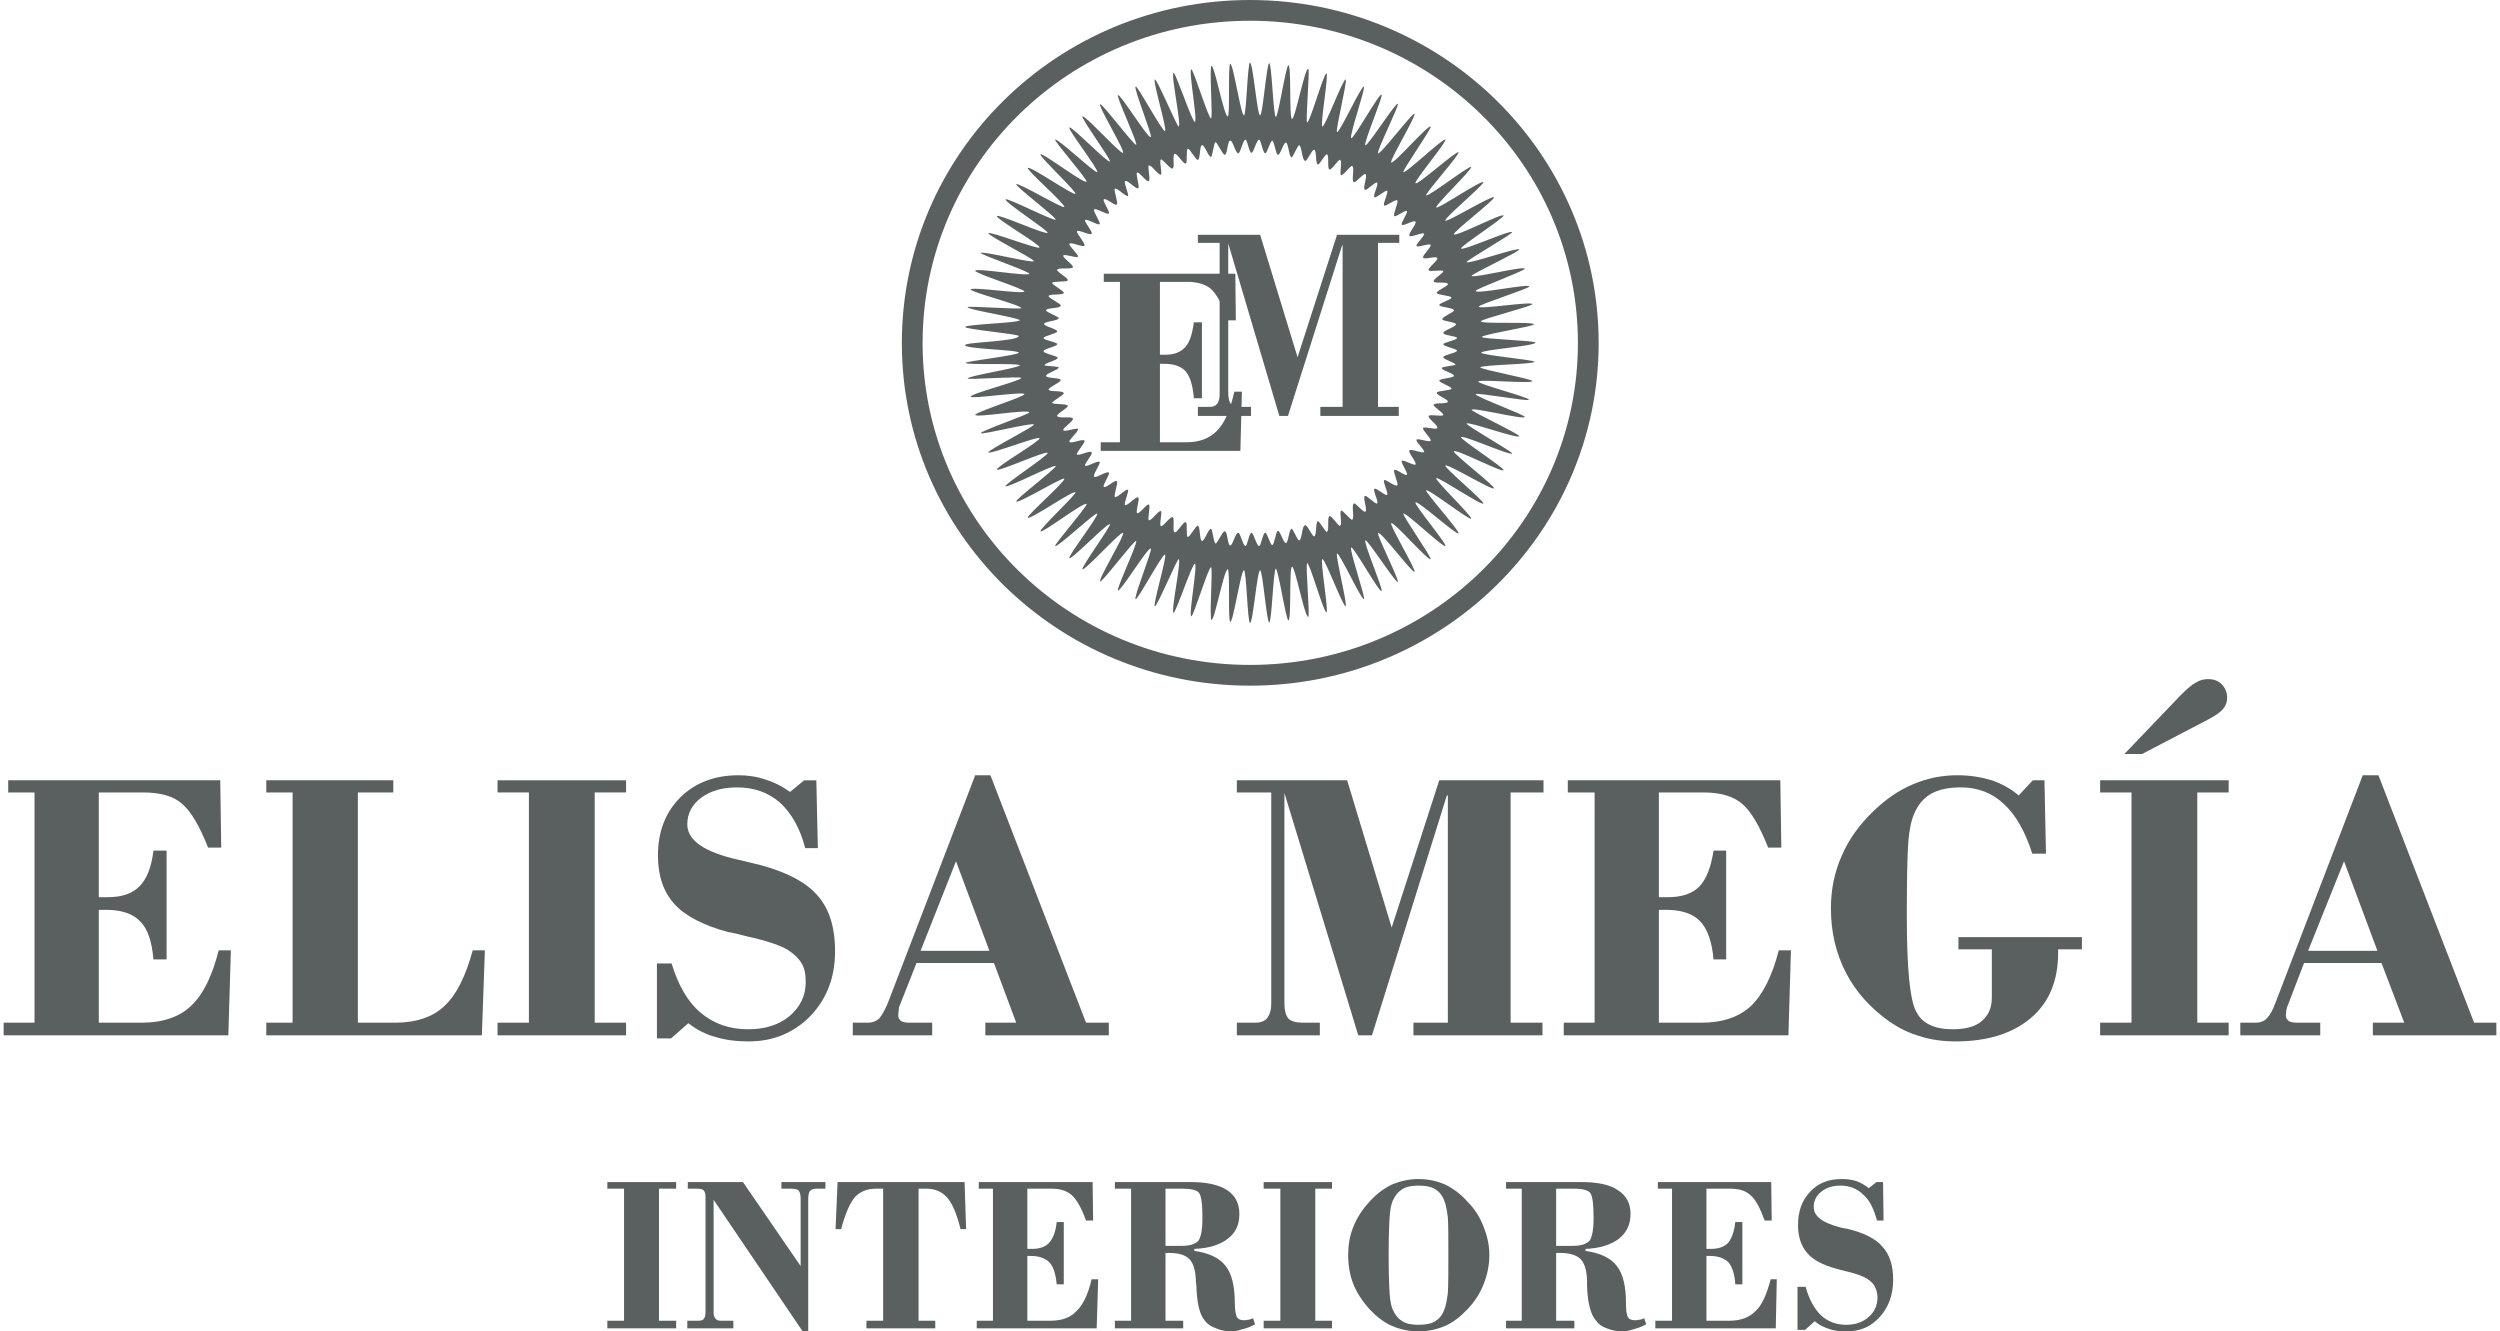 <?xml version="1.0" encoding="UTF-8"?>
<!DOCTYPE svg PUBLIC "-//W3C//DTD SVG 1.1//EN" "http://www.w3.org/Graphics/SVG/1.1/DTD/svg11.dtd">
<!-- Creator: CorelDRAW X8 -->
<svg xmlns="http://www.w3.org/2000/svg" xml:space="preserve" width="169px" height="90px" version="1.1" style="shape-rendering:geometricPrecision; text-rendering:geometricPrecision; image-rendering:optimizeQuality; fill-rule:evenodd; clip-rule:evenodd"
viewBox="0 0 4926 2631"
 xmlns:xlink="http://www.w3.org/1999/xlink">
 <defs>
  <style type="text/css">
   <![CDATA[
    .fil1 {fill:#5A5F5F}
    .fil0 {fill:#5A5F5F;fill-rule:nonzero}
   ]]>
  </style>
 </defs>
 <g id="Capa_x0020_1">
  <g id="_2004257230736">
   <path class="fil0" d="M0 2046l0 -25 61 0 0 -455 -52 0 0 -24 419 0 2 133 -26 0c-17,-43 -34,-72 -52,-87 -17,-15 -43,-22 -77,-22l-87 0 0 207c2,0 5,0 7,0 3,0 6,0 11,0 27,0 48,-7 62,-21 15,-15 24,-38 28,-71l26 0 0 215 -26 0c-3,-35 -11,-60 -26,-75 -14,-15 -37,-23 -67,-23l-15 0 0 223 85 0c41,0 74,-11 97,-33 24,-22 42,-59 55,-110l24 0 -5 168 -444 0z"/>
   <path id="1" class="fil0" d="M519 2046l0 -25 52 0 0 -455 -52 0 0 -24 251 0 0 24 -70 0 0 455 74 0c41,0 74,-11 97,-33 24,-22 42,-59 56,-110l24 0 -6 168 -426 0z"/>
   <polygon id="2" class="fil0" points="976,2046 976,2021 1038,2021 1038,1566 976,1566 976,1542 1230,1542 1230,1566 1168,1566 1168,2021 1230,2021 1230,2046 "/>
   <path id="3" class="fil0" d="M1291 2052l0 -148 29 0c13,43 32,76 57,97 26,22 57,33 94,33 33,0 60,-8 82,-26 21,-18 32,-40 32,-67 0,-15 -2,-27 -8,-37 -5,-9 -14,-18 -26,-26 -14,-9 -42,-19 -84,-28 -15,-4 -27,-7 -35,-8 -48,-13 -84,-31 -106,-55 -22,-24 -33,-56 -33,-96 0,-48 15,-86 44,-115 29,-29 68,-44 115,-44 20,0 38,3 55,9 16,5 32,13 47,24l28 -23 24 0 3 134 -25 0c-10,-39 -27,-69 -50,-90 -23,-20 -51,-30 -85,-30 -29,0 -52,7 -70,20 -19,14 -28,32 -28,53 0,32 34,55 101,70 9,2 16,4 21,5 63,14 107,35 132,62 26,27 38,65 38,114 0,51 -16,93 -48,127 -33,34 -74,51 -123,51 -25,0 -47,-3 -66,-9 -19,-5 -36,-14 -53,-27l-34 30 -28 0z"/>
   <path id="4" class="fil0" d="M1812 1879l136 0 -66 -177 -70 177zm-134 167l0 -25 31 0c8,0 15,-3 21,-8 5,-6 11,-16 17,-30l173 -451 30 0 189 489 45 0 0 25 -244 0 0 -25 61 0 -44 -118 -153 0 -34 86c-1,2 -1,4 -1,7 -1,4 -1,7 -1,12 0,4 2,7 6,10 4,2 9,3 16,3l45 0 0 25 -157 0z"/>
   <path id="5" class="fil0" d="M2437 2046l0 -25 37 0c10,0 18,-3 23,-9 5,-7 8,-16 8,-28l0 -418 -68 0 0 -24 218 0 88 291 94 -291 206 0 0 24 -65 0 0 455 63 0 0 25 -255 0 0 -25 68 0 0 -449 -2 0 -148 474 -27 0 -146 -479 0 415c0,15 3,25 8,31 5,5 15,8 28,8l34 0 0 25 -164 0z"/>
   <path id="6" class="fil0" d="M3083 2046l0 -25 61 0 0 -455 -53 0 0 -24 420 0 2 133 -26 0c-17,-43 -34,-72 -52,-87 -18,-15 -43,-22 -77,-22l-87 0 0 207c2,0 4,0 7,0 3,0 6,0 11,0 27,0 48,-7 62,-21 14,-15 23,-38 28,-71l25 0 0 215 -25 0c-3,-35 -12,-60 -26,-75 -14,-15 -37,-23 -67,-23l-15 0 0 223 84 0c42,0 74,-11 98,-33 23,-22 42,-59 55,-110l24 0 -5 168 -444 0z"/>
   <path id="7" class="fil0" d="M4107 1876l-47 0 0 7c0,54 -17,97 -53,128 -36,31 -86,47 -149,47 -25,0 -49,-3 -70,-10 -22,-6 -42,-16 -61,-29 -37,-26 -66,-58 -86,-96 -20,-39 -30,-81 -30,-128 0,-37 7,-71 21,-103 14,-33 35,-62 63,-89 24,-23 49,-41 78,-53 28,-12 57,-18 88,-18 25,0 48,4 68,10 20,7 38,17 53,30l28 -30 23 0 3 145 -27 0c-14,-43 -32,-76 -56,-98 -23,-22 -52,-33 -85,-33 -24,0 -43,4 -58,12 -15,8 -26,21 -34,39 -6,13 -10,32 -12,56 -2,25 -3,74 -3,147 0,104 6,167 19,190 12,23 36,34 72,34 25,0 44,-5 57,-16 13,-11 20,-26 20,-46l0 -96 -66 0 0 -24 244 0 0 24z"/>
   <path id="8" class="fil0" d="M4143 2046l0 -25 62 0 0 -455 -62 0 0 -24 254 0 0 24 -62 0 0 455 62 0 0 25 -254 0zm48 -556l110 -115c13,-13 23,-22 31,-26 8,-5 16,-7 24,-7 11,0 20,3 27,10 7,7 11,16 11,27 0,9 -3,16 -8,22 -6,7 -15,13 -28,20l-132 69 -35 0z"/>
   <path id="9" class="fil0" d="M4554 1879l137 0 -66 -177 -71 177zm-134 167l0 -25 31 0c9,0 16,-3 21,-8 6,-6 12,-16 17,-30l173 -451 31 0 189 489 44 0 0 25 -244 0 0 -25 62 0 -45 -118 -153 0 -33 86c-1,2 -1,4 -2,7 0,4 -1,7 -1,12 0,4 3,7 6,10 4,2 10,3 17,3l45 0 0 25 -158 0z"/>
   <polygon class="fil0" points="1193,2625 1193,2610 1226,2610 1226,2349 1193,2349 1193,2336 1329,2336 1329,2349 1295,2349 1295,2610 1329,2610 1329,2625 "/>
   <path id="1" class="fil0" d="M1351 2625l0 -15 21 0c6,0 9,-1 11,-3 3,-3 4,-8 4,-15l0 -228c0,-6 -2,-10 -4,-12 -2,-2 -7,-3 -14,-3l-17 0 0 -13 109 0 114 166 0 -132c0,-8 -1,-14 -4,-17 -2,-3 -8,-4 -16,-4l-18 0 0 -13 87 0 0 13 -16 0c-7,0 -11,1 -14,4 -3,3 -4,9 -4,17l0 261 -11 0 -176 -260 0 223c0,5 1,9 4,12 2,3 6,4 11,4l24 0 0 15 -91 0z"/>
   <path id="2" class="fil0" d="M1705 2625l0 -15 33 0 0 -261 -14 0c-18,0 -32,6 -42,17 -10,12 -19,33 -27,63l-11 0 4 -93 251 0 3 93 -11 0c-7,-29 -16,-50 -26,-62 -11,-12 -24,-18 -42,-18l-15 0 0 261 33 0 0 15 -136 0z"/>
   <path id="3" class="fil0" d="M1923 2625l0 -15 32 0 0 -261 -28 0 0 -13 225 0 1 76 -14 0c-9,-25 -19,-42 -28,-50 -10,-9 -23,-13 -41,-13l-47 0 0 119c1,0 3,0 4,0 1,0 3,0 6,0 14,0 26,-4 33,-12 8,-9 13,-22 15,-41l14 0 0 123 -14 0c-2,-20 -6,-34 -14,-43 -8,-8 -20,-13 -36,-13l-8 0 0 128 45 0c23,0 40,-6 52,-19 13,-12 23,-33 30,-63l13 0 -3 97 -237 0z"/>
   <path id="4" class="fil0" d="M2196 2610l32 0 0 -261 -32 0 0 -13 150 0c31,0 55,5 72,16 16,11 24,26 24,47 0,21 -7,37 -23,49 -15,12 -38,19 -66,20l0 4c29,4 50,14 62,30 12,15 18,40 18,73 0,14 2,23 4,28 3,4 7,6 14,6 2,0 5,0 8,-1 3,0 6,-1 10,-3l4 12c-9,5 -17,8 -26,10 -8,3 -15,4 -21,4 -11,0 -21,-2 -30,-6 -9,-3 -17,-8 -22,-15 -11,-12 -16,-36 -17,-70 -1,-5 -1,-8 -1,-11 -1,-20 -5,-33 -13,-41 -8,-8 -21,-12 -40,-12l-7 0 0 134 35 0 0 15 -135 0 0 -15zm100 -148l34 0c15,0 25,-4 31,-10 5,-7 8,-22 8,-44 0,-28 -2,-45 -7,-51 -4,-5 -15,-8 -32,-8l-34 0 0 113z"/>
   <polygon id="5" class="fil0" points="2490,2625 2490,2610 2523,2610 2523,2349 2490,2349 2490,2336 2625,2336 2625,2349 2592,2349 2592,2610 2625,2610 2625,2625 "/>
   <path id="6" class="fil0" d="M2737 2480c0,37 1,63 2,77 1,14 3,24 6,31 5,11 11,18 19,23 8,5 18,7 32,7 14,0 25,-2 33,-7 8,-5 14,-12 18,-23 3,-7 5,-18 7,-33 1,-15 1,-40 1,-75 0,-34 0,-59 -1,-74 -2,-15 -4,-26 -7,-33 -4,-11 -10,-18 -18,-23 -8,-5 -19,-7 -33,-7 -14,0 -24,2 -32,7 -8,5 -14,12 -19,23 -3,7 -5,17 -6,31 -1,14 -2,39 -2,76zm-80 0c0,-19 3,-38 10,-55 7,-18 18,-35 31,-49 14,-16 29,-27 45,-35 17,-7 34,-11 53,-11 19,0 37,4 53,11 16,8 31,19 45,35 14,14 24,31 31,49 7,18 11,36 11,55 0,20 -4,39 -11,57 -7,18 -17,34 -31,49 -14,15 -29,27 -45,34 -16,7 -34,11 -53,11 -19,0 -37,-4 -53,-11 -16,-7 -31,-19 -45,-34 -13,-15 -24,-31 -31,-49 -7,-18 -10,-37 -10,-57z"/>
   <path id="7" class="fil0" d="M2969 2610l31 0 0 -261 -31 0 0 -13 150 0c31,0 55,5 71,16 17,11 25,26 25,47 0,21 -8,37 -23,49 -16,12 -38,19 -66,20l0 4c29,4 50,14 62,30 12,15 18,40 18,73 0,14 1,23 4,28 2,4 7,6 13,6 3,0 6,0 9,-1 3,0 6,-1 10,-3l4 12c-9,5 -18,8 -26,10 -8,3 -15,4 -21,4 -11,0 -21,-2 -31,-6 -9,-3 -16,-8 -21,-15 -11,-12 -17,-36 -18,-70 0,-5 0,-8 0,-11 -1,-20 -5,-33 -13,-41 -8,-8 -22,-12 -40,-12l-8 0 0 134 36 0 0 15 -135 0 0 -15zm99 -148l34 0c16,0 26,-4 32,-10 5,-7 8,-22 8,-44 0,-28 -2,-45 -7,-51 -4,-5 -15,-8 -33,-8l-34 0 0 113z"/>
   <path id="8" class="fil0" d="M3264 2625l0 -15 33 0 0 -261 -28 0 0 -13 224 0 1 76 -14 0c-9,-25 -18,-42 -28,-50 -9,-9 -23,-13 -41,-13l-46 0 0 119c1,0 2,0 3,0 2,0 4,0 6,0 15,0 26,-4 34,-12 7,-9 12,-22 14,-41l14 0 0 123 -14 0c-1,-20 -6,-34 -13,-43 -8,-8 -20,-13 -36,-13l-8 0 0 128 45 0c22,0 39,-6 52,-19 13,-12 22,-33 30,-63l12 0 -2 97 -238 0z"/>
   <path id="9" class="fil0" d="M3545 2628l0 -85 16 0c7,25 17,43 30,56 14,13 31,19 50,19 18,0 33,-5 44,-15 12,-10 18,-23 18,-39 0,-8 -2,-15 -5,-21 -2,-5 -7,-10 -14,-15 -7,-5 -22,-11 -44,-16 -9,-2 -15,-4 -19,-5 -26,-7 -45,-17 -57,-31 -12,-14 -18,-32 -18,-55 0,-28 8,-49 24,-66 16,-17 36,-25 62,-25 10,0 20,1 29,4 9,3 17,8 25,14l15 -12 13 0 1 76 -13 0c-6,-22 -14,-40 -27,-51 -12,-12 -27,-18 -45,-18 -16,0 -28,4 -38,12 -10,8 -15,18 -15,30 0,19 18,32 54,41 5,1 9,2 11,2 34,8 58,20 71,36 14,15 21,37 21,65 0,30 -9,54 -26,73 -18,20 -39,29 -66,29 -13,0 -25,-1 -35,-5 -10,-3 -20,-8 -28,-15l-19 17 -15 0z"/>
   <g>
    <g>
     <path class="fil0" d="M2168 891l0 -17 38 0 0 -317 -32 0 0 -16 260 0 1 92 -16 0c-10,-30 -21,-50 -32,-61 -11,-10 -27,-15 -48,-15l-54 0 0 144c2,0 3,0 5,0 1,0 3,0 6,0 17,0 30,-5 39,-15 9,-10 14,-26 17,-49l16 0 0 150 -16 0c-2,-25 -7,-42 -16,-53 -9,-10 -23,-15 -42,-15l-9 0 0 155 53 0c25,0 46,-8 60,-23 15,-15 26,-41 34,-77l15 0 -3 117 -276 0z"/>
     <path class="fil0" d="M2360 822l0 -18 24 0c6,0 11,-2 14,-6 4,-5 5,-12 5,-20l0 -298 -43 0 0 -16 123 0 74 242 78 -242 123 0 0 16 -42 0 0 324 41 0 0 18 -155 0 0 -18 44 0 0 -319 -1 0 -107 337 -17 0 -101 -341 0 295c0,11 2,18 5,22 4,4 10,6 19,6l21 0 0 18 -105 0z"/>
    </g>
    <path class="fil1" d="M2463 0c380,0 689,303 689,678 0,374 -309,677 -689,677 -380,0 -688,-303 -688,-677 0,-375 308,-678 688,-678zm0 41c358,0 648,285 648,637 0,351 -290,636 -648,636 -358,0 -647,-285 -647,-636 0,-352 289,-637 647,-637z"/>
    <path class="fil1" d="M2006 664c0,-4 -106,-13 -106,-18 1,-5 107,-8 108,-13 0,-5 -104,-21 -103,-26 0,-3 105,5 106,2 1,-6 -101,-32 -100,-37 1,-6 105,10 106,4 1,-5 -99,-36 -97,-41 2,-6 105,12 107,6 1,-4 -97,-38 -96,-41 2,-5 103,21 105,16 1,-4 -92,-51 -90,-55 2,-5 99,33 101,28 3,-5 -87,-57 -84,-62 2,-5 97,38 100,33 2,-4 -86,-61 -83,-66 3,-4 96,44 99,40 2,-4 -80,-66 -78,-70 4,-4 92,49 95,45 3,-5 -75,-73 -72,-77 4,-5 90,55 94,51 3,-4 -73,-75 -69,-78 4,-4 86,59 91,54 3,-3 -65,-81 -62,-83 4,-4 79,67 83,64 4,-4 -59,-85 -55,-88 4,-4 76,71 80,67 4,-2 -58,-86 -54,-89 5,-3 75,75 80,72 5,-3 -50,-93 -45,-96 4,-2 67,82 71,80 4,-2 -40,-96 -36,-98 5,-3 59,86 65,83 4,-2 -35,-98 -30,-100 4,-2 53,90 58,88 5,-2 -25,-100 -20,-102 4,-2 44,94 47,93 6,-2 -16,-104 -10,-106 4,-1 37,98 42,97 6,-2 -13,-103 -7,-104 4,-1 34,98 39,97 4,0 -4,-103 1,-104 6,0 25,101 32,100 5,-1 0,-103 5,-104 6,0 21,102 27,102 5,0 7,-104 12,-104 6,0 14,104 20,104 5,1 13,-104 18,-103 5,0 8,105 13,106 5,0 20,-103 25,-102 6,1 1,105 7,106 6,1 25,-100 32,-99 4,1 -6,105 -2,106 5,1 33,-98 38,-97 5,1 -13,104 -8,105 5,2 41,-95 46,-93 4,2 -21,102 -17,104 5,2 48,-92 53,-90 4,2 -30,100 -25,102 5,2 55,-89 60,-86 4,2 -37,98 -32,100 4,3 60,-85 64,-82 4,2 -43,95 -39,98 5,3 68,-81 72,-78 4,3 -50,93 -46,96 5,4 73,-75 78,-71 3,3 -57,88 -54,90 4,4 79,-68 83,-64 4,3 -63,83 -59,86 4,5 81,-65 85,-61 3,4 -66,81 -64,85 4,4 86,-60 89,-56 3,4 -72,76 -69,80 3,4 90,-55 93,-50 3,4 -78,71 -75,76 3,4 93,-51 96,-46 3,4 -82,69 -79,73 3,6 96,-43 98,-37 2,4 -86,61 -84,65 2,6 99,-38 101,-32 1,3 -91,56 -90,59 2,5 102,-30 104,-25 1,4 -95,49 -94,52 1,6 103,-20 105,-14 1,4 -98,40 -97,44 1,7 105,-15 106,-9 1,4 -101,36 -100,40 1,6 105,-11 106,-5 1,4 -103,30 -102,34 0,6 105,0 105,6 1,4 -103,20 -103,25 0,4 106,7 106,11 0,7 -106,14 -107,20 0,5 105,14 105,18 0,5 -106,6 -107,11 0,4 103,23 103,27 -1,6 -106,-4 -107,1 -1,5 101,31 100,36 -1,4 -104,-15 -105,-11 -1,5 98,41 97,45 -2,6 -104,-20 -105,-14 -1,3 95,48 94,52 -2,6 -102,-30 -104,-25 -1,4 91,56 90,59 -2,6 -99,-38 -101,-32 -2,4 86,61 84,65 -2,6 -95,-43 -98,-37 -3,4 82,69 79,73 -3,5 -93,-50 -96,-45 -3,4 78,71 75,75 -3,5 -90,-54 -93,-50 -3,4 72,76 69,80 -3,4 -85,-60 -89,-56 -2,4 67,81 64,85 -4,4 -81,-66 -85,-61 -4,3 63,83 59,86 -4,4 -79,-68 -83,-64 -3,2 57,88 54,90 -5,4 -73,-75 -78,-71 -4,3 50,93 46,96 -4,3 -67,-81 -72,-77 -4,2 43,95 39,97 -4,3 -60,-85 -64,-82 -5,2 36,98 32,100 -5,3 -55,-88 -60,-86 -5,2 29,100 25,102 -5,2 -48,-92 -53,-90 -4,2 21,102 17,104 -5,2 -41,-95 -46,-93 -5,2 13,104 8,105 -5,2 -33,-98 -38,-97 -4,1 6,105 2,106 -7,1 -26,-100 -32,-99 -6,1 -1,105 -7,106 -5,1 -20,-102 -25,-102 -5,1 -8,106 -13,106 -5,1 -13,-103 -18,-103 -6,0 -14,104 -20,104 -5,0 -7,-104 -12,-104 -6,0 -21,102 -27,102 -5,-1 0,-103 -5,-104 -7,-1 -26,101 -32,100 -5,-1 3,-103 -1,-104 -5,-1 -35,98 -39,97 -6,-1 13,-102 7,-104 -5,-1 -38,98 -42,97 -6,-2 16,-104 10,-106 -3,-1 -43,95 -47,93 -5,-1 25,-100 20,-102 -5,-2 -54,90 -58,88 -5,-2 34,-98 30,-100 -6,-3 -60,86 -65,83 -4,-2 40,-95 36,-98 -4,-2 -67,82 -71,80 -5,-3 50,-93 45,-96 -5,-3 -75,75 -80,72 -4,-3 58,-87 54,-89 -4,-4 -76,71 -80,67 -4,-3 59,-84 55,-88 -4,-3 -79,68 -83,64 -3,-2 65,-80 62,-83 -5,-5 -87,58 -91,54 -4,-3 72,-74 69,-77 -4,-5 -90,55 -94,50 -3,-4 75,-72 72,-77 -3,-4 -91,50 -95,45 -2,-4 80,-66 78,-70 -3,-4 -96,44 -99,40 -3,-4 85,-61 83,-66 -3,-5 -98,38 -100,33 -3,-5 87,-57 84,-62 -2,-5 -99,33 -101,28 -2,-4 91,-51 90,-55 -2,-5 -103,21 -105,17 -1,-4 97,-38 96,-41 -2,-7 -105,11 -107,5 -2,-5 98,-36 97,-41 -1,-6 -105,10 -106,5 -1,-6 101,-32 100,-37 -1,-4 -106,4 -106,1 -1,-5 103,-21 103,-26 -1,-5 -107,0 -107,-5 0,-3 105,-15 105,-20 0,-6 -107,-7 -106,-15 0,-6 105,-7 106,-18zm51 58c0,-5 26,-10 26,-15 -1,-4 -28,-8 -28,-13 0,-5 27,-9 27,-14 0,-4 -28,-8 -27,-12 0,-4 27,-9 27,-13 0,-5 -26,-10 -26,-15 1,-5 28,-6 29,-11 0,-4 -26,-12 -25,-16 1,-5 28,-3 29,-9 1,-4 -25,-15 -24,-19 2,-5 28,-1 30,-6 1,-4 -23,-16 -23,-20 2,-4 29,-1 31,-5 1,-5 -23,-17 -21,-21 2,-5 29,0 31,-5 2,-4 -21,-19 -19,-23 2,-4 27,6 29,2 2,-3 -19,-22 -17,-25 3,-5 27,8 30,3 2,-4 -17,-25 -15,-28 3,-4 26,9 29,5 3,-3 -15,-24 -13,-27 3,-4 25,11 29,8 2,-4 -14,-26 -11,-29 3,-4 25,11 29,8 3,-3 -13,-25 -10,-28 4,-4 22,14 26,10 3,-3 -7,-28 -4,-31 4,-3 22,17 26,14 2,-2 -9,-27 -6,-29 4,-4 22,17 26,14 4,-2 -6,-29 -2,-31 4,-2 19,20 23,17 4,-2 -3,-29 0,-31 5,-2 19,20 24,18 3,-2 -4,-28 0,-30 3,-1 19,20 23,18 5,-2 -1,-27 4,-29 5,-2 17,21 22,19 4,-1 0,-27 4,-29 4,-1 16,23 20,22 5,-1 3,-28 8,-29 5,-2 13,24 18,23 3,0 5,-28 9,-29 3,0 14,25 18,25 6,-1 5,-28 11,-28 5,-1 10,25 16,25 4,0 9,-27 14,-27 4,0 7,26 12,26 4,0 10,-26 15,-26 4,1 7,26 12,27 4,0 10,-25 14,-25 4,1 7,28 11,28 5,1 11,-25 16,-24 5,1 6,28 11,29 3,0 12,-24 15,-24 6,2 5,29 12,31 4,1 14,-24 18,-22 5,1 2,28 7,29 3,2 15,-22 18,-20 5,2 0,28 5,30 4,2 18,-21 21,-19 5,2 -2,28 2,30 4,2 19,-20 22,-18 5,3 -2,29 3,32 4,2 19,-18 23,-16 5,3 -6,28 -1,31 3,3 21,-17 24,-14 4,3 -9,25 -5,29 3,2 22,-15 25,-13 3,3 -9,26 -6,29 3,3 22,-13 26,-10 3,4 -9,27 -6,31 3,3 22,-13 25,-10 3,3 -13,24 -10,27 2,4 24,-10 27,-6 3,4 -15,24 -12,28 3,4 26,-8 29,-4 2,3 -17,21 -15,24 2,4 26,-6 28,-2 2,4 -17,21 -15,25 2,5 26,-4 28,1 3,4 -19,19 -17,24 2,4 27,-2 29,2 1,3 -21,16 -19,20 1,5 26,0 28,5 1,5 -23,13 -22,18 1,4 28,5 29,9 1,4 -25,11 -24,15 1,4 28,5 29,10 1,4 -24,13 -23,18 0,4 27,5 27,10 0,5 -25,12 -25,17 0,5 27,6 27,10 0,4 -27,9 -27,12 0,5 27,9 27,13 -1,5 -27,8 -27,13 -1,4 25,11 24,15 -7,2 -27,4 -27,6 -1,5 25,11 24,16 -1,4 -28,5 -29,9 -1,4 25,12 24,16 -1,4 -28,4 -29,8 -1,5 23,13 22,18 -2,5 -27,1 -28,6 -2,3 20,16 19,20 -2,4 -27,-2 -29,2 -2,5 20,19 17,24 -2,4 -26,-4 -28,0 -2,4 17,21 15,25 -2,4 -26,-6 -28,-2 -2,4 17,21 15,24 -3,4 -26,-7 -29,-3 -3,4 15,24 12,28 -3,3 -25,-11 -27,-7 -3,3 13,24 10,27 -3,4 -22,-13 -25,-9 -3,3 9,27 6,30 -4,4 -23,-13 -26,-10 -3,3 9,26 6,29 -3,3 -22,-15 -25,-12 -4,3 9,26 5,29 -3,2 -21,-17 -24,-15 -5,3 6,28 1,31 -4,3 -19,-18 -23,-16 -5,3 2,29 -3,32 -3,2 -18,-19 -22,-18 -4,3 3,28 -2,30 -3,2 -17,-21 -21,-19 -5,2 0,29 -5,31 -3,1 -15,-22 -18,-21 -5,2 -2,28 -7,30 -4,1 -14,-24 -18,-22 -7,1 -6,29 -12,30 -3,1 -12,-24 -15,-23 -5,1 -6,27 -11,28 -5,1 -11,-24 -16,-24 -4,1 -7,28 -11,28 -4,1 -10,-25 -14,-24 -5,0 -8,26 -12,26 -5,0 -11,-26 -15,-26 -5,0 -8,26 -12,26 -5,0 -10,-26 -14,-26 -6,-1 -11,25 -16,25 -6,-1 -5,-28 -11,-28 -4,-1 -15,25 -18,24 -4,-1 -6,-28 -9,-29 -5,-1 -13,25 -18,24 -5,-1 -3,-28 -8,-30 -4,-1 -16,23 -20,22 -4,-1 0,-28 -4,-29 -5,-2 -17,22 -22,20 -5,-2 1,-28 -4,-30 -4,-2 -20,20 -23,18 -4,-2 3,-28 0,-30 -5,-2 -19,20 -24,18 -3,-2 4,-29 0,-31 -4,-2 -19,20 -23,17 -4,-2 6,-29 2,-31 -4,-3 -22,18 -26,15 -3,-2 8,-27 6,-30 -4,-3 -22,17 -26,14 -3,-3 7,-28 4,-31 -4,-4 -22,15 -26,11 -3,-3 13,-25 10,-28 -4,-4 -26,12 -29,8 -3,-4 13,-26 11,-29 -4,-4 -26,11 -29,7 -2,-3 16,-23 13,-26 -3,-5 -26,8 -29,4 -2,-3 17,-24 15,-27 -3,-5 -27,7 -30,2 -2,-3 19,-21 17,-25 -2,-4 -27,7 -29,2 -2,-4 21,-18 19,-23 -2,-5 -29,1 -31,-5 -2,-4 22,-16 21,-20 -2,-5 -29,-2 -31,-6 0,-3 24,-16 23,-19 -2,-6 -28,-2 -30,-7 -1,-4 25,-15 24,-19 -1,-5 -28,-3 -29,-8 -1,-5 25,-12 25,-17 -1,-2 -28,-3 -28,-4z"/>
   </g>
  </g>
 </g>
</svg>
